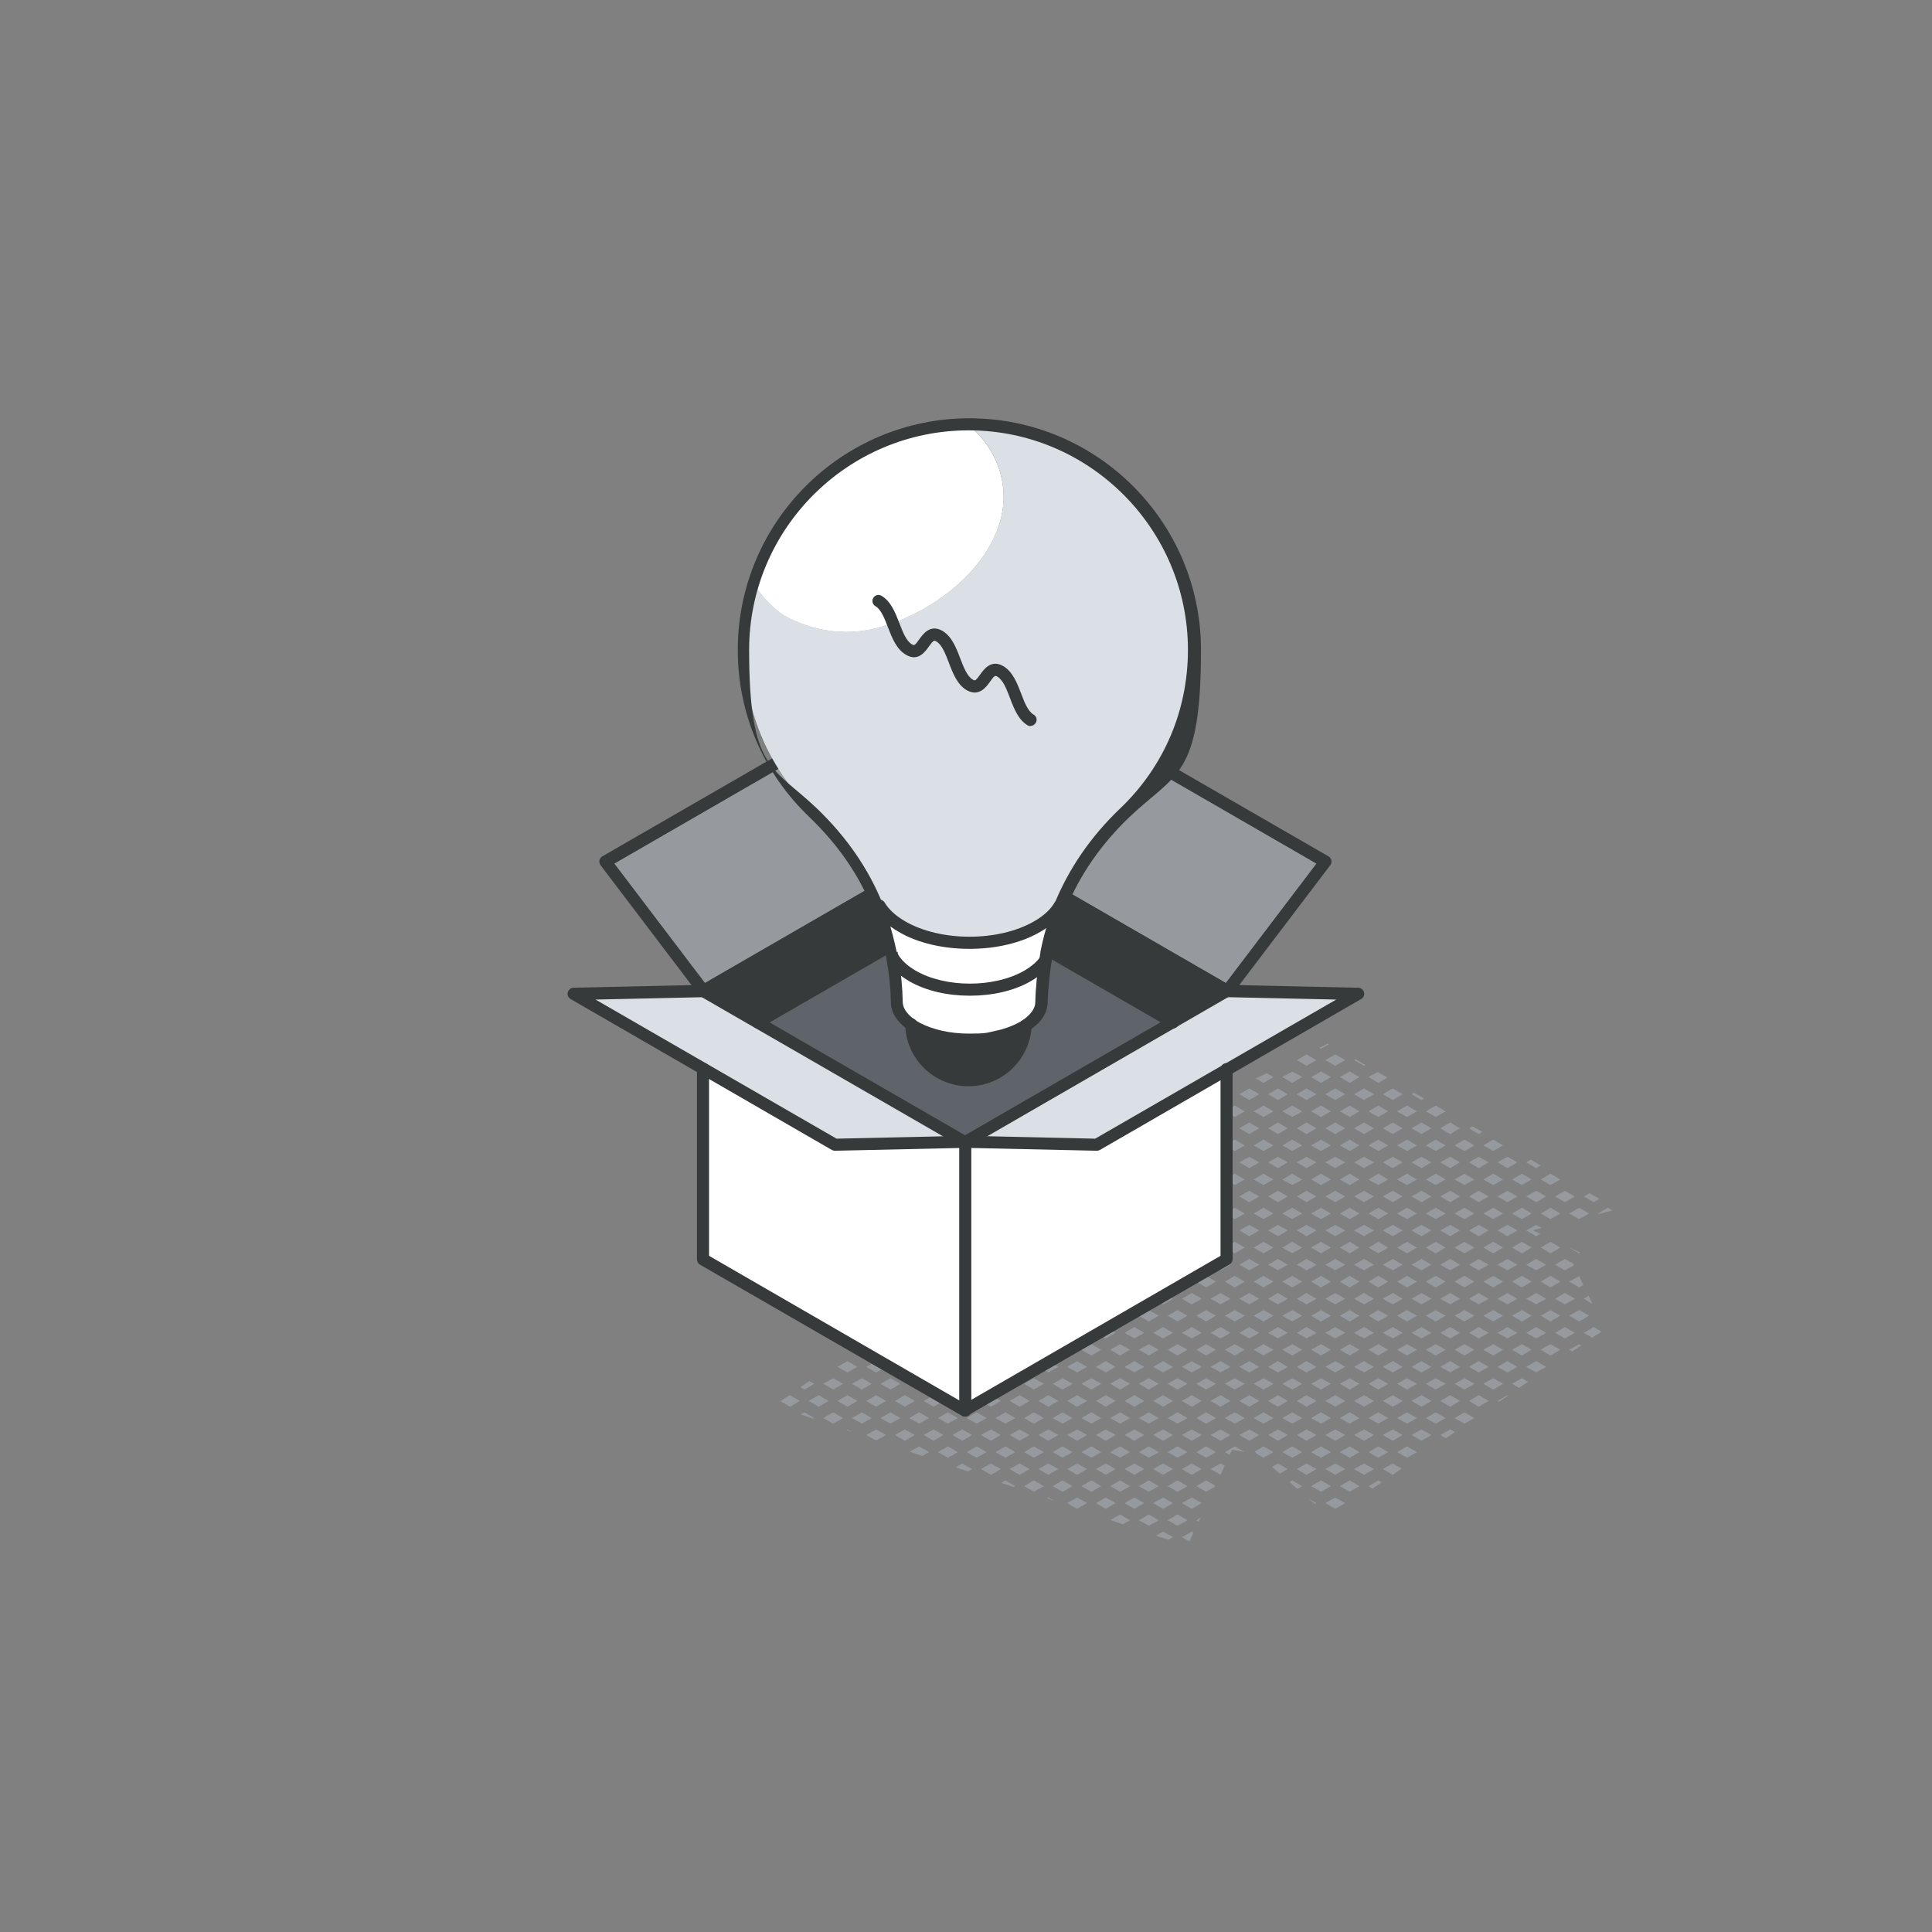 <svg xmlns="http://www.w3.org/2000/svg" id="Ebene_1" viewBox="0 0 800 800"><rect x="0" y="0" width="800" height="800" fill="#808080" stroke="none"/><defs><style> .st0 { fill: #969a9e; } .st1 { fill: #fff; } .st2 { fill: #5f646b; } .st3 { fill: #dae0e5; } .st4 { fill: #373a3a; } </style></defs><polygon class="st0" points="661.7 502.5 662 502.7 667.7 501.2 665.8 500.1 661.7 502.5"></polygon><polygon class="st0" points="661.7 544.8 661.9 544.9 661.8 544.8 661.7 544.8"></polygon><polygon class="st0" points="653.9 500.1 649.8 502.5 653.7 504.7 654.5 504.5 658 502.5 653.9 500.1"></polygon><polygon class="st0" points="662.3 496.4 658.2 494.1 655.8 495.4 659.9 497.8 662.3 496.4"></polygon><polygon class="st0" points="654.4 518.7 649.9 516.6 649.8 516.6 653.9 519 654.4 518.7"></polygon><polygon class="st0" points="655.6 532.1 653.9 528.4 649.8 530.7 653.9 533.1 655.6 532.1"></polygon><polygon class="st0" points="655.8 551.9 659.3 553.9 663.1 551.4 659.9 549.5 655.8 551.9"></polygon><polygon class="st0" points="658 544.8 653.9 542.5 649.8 544.8 653.9 547.2 658 544.8"></polygon><polygon class="st0" points="657.8 536.6 655.8 537.8 659.4 539.9 657.8 536.6"></polygon><polygon class="st0" points="649.8 558.9 651 559.6 654.8 557.1 653.9 556.6 649.8 558.9"></polygon><polygon class="st0" points="646.1 488.4 642 486 638 488.4 642 490.7 646.1 488.4"></polygon><polygon class="st0" points="642 500.1 638 502.5 642 504.8 646.1 502.5 642 500.1"></polygon><polygon class="st0" points="652.1 495.4 648 493.1 643.9 495.4 648 497.8 652.1 495.4"></polygon><polygon class="st0" points="646.1 516.6 642 514.2 638 516.6 642 519 646.1 516.6"></polygon><polygon class="st0" points="646.1 530.7 642 528.3 638 530.7 642 533.1 646.1 530.7"></polygon><polygon class="st0" points="651.7 523.9 651.4 523.2 648 521.3 643.9 523.7 648 526 651.7 523.9"></polygon><polygon class="st0" points="648 549.5 643.9 551.9 648 554.2 652.1 551.9 648 549.5"></polygon><polygon class="st0" points="646.1 544.8 642 542.5 638 544.8 642 547.2 646.1 544.8"></polygon><polygon class="st0" points="652.1 537.8 648 535.4 643.9 537.8 648 540.1 652.1 537.8"></polygon><polygon class="st0" points="638 558.9 642 561.3 646.1 558.9 642 556.6 638 558.9"></polygon><polygon class="st0" points="630.2 486 626.1 488.4 630.2 490.7 634.2 488.4 630.2 486"></polygon><polygon class="st0" points="638 482.6 633.9 480.2 632 481.3 636.1 483.7 638 482.6"></polygon><polygon class="st0" points="634.2 502.5 630.2 500.1 626.1 502.5 630.2 504.8 634.2 502.5"></polygon><polygon class="st0" points="636.1 493.1 632 495.4 636.1 497.8 640.2 495.4 636.1 493.1"></polygon><polygon class="st0" points="634.2 516.6 630.2 514.2 626.1 516.6 630.2 519 634.2 516.6"></polygon><polygon class="st0" points="636.1 507.2 632 509.5 636.1 511.9 637.8 510.9 634.6 509.4 638.4 508.5 636.1 507.2"></polygon><polygon class="st0" points="634.2 530.7 630.2 528.3 626.1 530.7 630.2 533.1 634.2 530.7"></polygon><polygon class="st0" points="640.2 523.7 636.1 521.3 632 523.7 636.1 526 640.2 523.7"></polygon><polygon class="st0" points="634.2 544.8 630.2 542.5 626.1 544.8 630.2 547.2 634.2 544.8"></polygon><polygon class="st0" points="640.2 537.8 636.1 535.4 632 537.8 636.1 540.1 640.2 537.8"></polygon><polygon class="st0" points="634.2 558.9 630.2 556.6 626.1 558.9 630.2 561.3 634.2 558.9"></polygon><polygon class="st0" points="640.2 551.9 636.1 549.5 632 551.9 636.1 554.2 640.2 551.9"></polygon><polygon class="st0" points="626.1 573 629 574.7 632.7 572.2 630.2 570.7 626.1 573"></polygon><polygon class="st0" points="632 566 636.1 568.3 640.2 566 636.1 563.6 632 566"></polygon><polygon class="st0" points="624.2 479 620.1 481.3 624.2 483.7 628.3 481.3 624.2 479"></polygon><polygon class="st0" points="622.4 474.3 618.3 471.9 614.2 474.3 618.3 476.6 622.4 474.3"></polygon><polygon class="st0" points="622.4 488.4 618.3 486 614.2 488.4 618.3 490.7 622.4 488.4"></polygon><polygon class="st0" points="622.4 502.5 618.3 500.1 614.2 502.5 618.3 504.8 622.4 502.5"></polygon><polygon class="st0" points="628.3 495.4 624.2 493.1 620.1 495.4 624.2 497.8 628.3 495.4"></polygon><polygon class="st0" points="622.4 516.6 618.3 514.2 614.2 516.6 618.3 519 622.4 516.6"></polygon><polygon class="st0" points="628.3 509.5 624.2 507.2 620.1 509.5 624.2 511.9 628.3 509.5"></polygon><polygon class="st0" points="624.2 535.4 620.1 537.8 624.2 540.1 628.3 537.8 624.2 535.4"></polygon><polygon class="st0" points="622.4 530.7 618.3 528.3 614.2 530.7 618.3 533.1 622.4 530.7"></polygon><polygon class="st0" points="628.3 523.7 624.2 521.3 620.1 523.7 624.2 526 628.3 523.7"></polygon><polygon class="st0" points="622.4 544.8 618.3 542.5 614.2 544.8 618.3 547.2 622.4 544.8"></polygon><polygon class="st0" points="624.2 563.6 620.1 566 624.2 568.3 628.3 566 624.2 563.6"></polygon><polygon class="st0" points="622.4 558.9 618.3 556.6 614.2 558.9 618.3 561.3 622.4 558.9"></polygon><polygon class="st0" points="628.3 551.9 624.2 549.5 620.1 551.9 624.2 554.2 628.3 551.9"></polygon><polygon class="st0" points="620.1 580.1 620.7 580.4 624.5 577.9 624.2 577.7 620.1 580.1"></polygon><polygon class="st0" points="618.3 570.7 614.2 573 618.3 575.4 622.4 573 618.3 570.7"></polygon><polygon class="st0" points="610.5 474.3 606.4 471.9 602.3 474.3 606.4 476.6 610.5 474.3"></polygon><polygon class="st0" points="613.8 468.7 609.7 466.4 608.3 467.2 612.3 469.6 613.8 468.7"></polygon><polygon class="st0" points="610.5 488.4 606.4 486 602.3 488.4 606.4 490.7 610.5 488.4"></polygon><polygon class="st0" points="616.4 481.3 612.3 479 608.3 481.3 612.3 483.7 616.4 481.3"></polygon><polygon class="st0" points="610.5 502.5 606.4 500.1 602.3 502.5 606.4 504.8 610.5 502.5"></polygon><polygon class="st0" points="616.4 495.4 612.3 493.1 608.3 495.4 612.3 497.8 616.4 495.4"></polygon><polygon class="st0" points="610.5 516.6 606.4 514.2 602.3 516.6 606.4 519 610.5 516.6"></polygon><polygon class="st0" points="616.4 509.5 612.3 507.2 608.3 509.5 612.3 511.9 616.4 509.5"></polygon><polygon class="st0" points="610.5 530.7 606.4 528.3 602.3 530.7 606.4 533.1 610.5 530.7"></polygon><polygon class="st0" points="616.4 523.7 612.3 521.3 608.3 523.7 612.3 526 616.4 523.7"></polygon><polygon class="st0" points="610.5 544.8 606.4 542.5 602.3 544.8 606.4 547.2 610.5 544.8"></polygon><polygon class="st0" points="616.4 537.8 612.3 535.4 608.3 537.8 612.3 540.1 616.4 537.8"></polygon><polygon class="st0" points="610.5 558.9 606.4 556.6 602.3 558.9 606.4 561.3 610.5 558.9"></polygon><polygon class="st0" points="616.4 551.9 612.3 549.5 608.3 551.9 612.3 554.2 616.4 551.9"></polygon><polygon class="st0" points="608.3 580.1 612.3 582.5 616.4 580.1 612.3 577.7 608.3 580.1"></polygon><polygon class="st0" points="610.5 573 606.4 570.7 602.3 573 606.4 575.4 610.5 573"></polygon><polygon class="st0" points="616.4 566 612.3 563.6 608.3 566 612.3 568.3 616.4 566"></polygon><polygon class="st0" points="602.3 587.2 606.4 589.5 610.5 587.2 606.4 584.8 602.3 587.2"></polygon><polygon class="st0" points="598.6 460.2 594.5 457.8 590.4 460.2 594.5 462.5 598.6 460.2"></polygon><polygon class="st0" points="598.6 474.3 594.5 471.9 590.4 474.3 594.5 476.6 598.6 474.3"></polygon><polygon class="st0" points="604.5 467.2 600.5 464.8 596.4 467.2 600.5 469.6 604.5 467.2"></polygon><polygon class="st0" points="598.6 488.4 594.5 486 590.4 488.4 594.5 490.7 598.6 488.4"></polygon><polygon class="st0" points="604.5 481.3 600.5 479 596.4 481.3 600.5 483.7 604.5 481.3"></polygon><polygon class="st0" points="598.6 502.5 594.5 500.1 590.4 502.5 594.5 504.8 598.6 502.5"></polygon><polygon class="st0" points="604.5 495.4 600.5 493.1 596.4 495.4 600.5 497.8 604.5 495.4"></polygon><polygon class="st0" points="598.6 516.6 594.5 514.2 590.4 516.6 594.5 519 598.6 516.6"></polygon><polygon class="st0" points="604.5 509.5 600.5 507.2 596.4 509.5 600.5 511.9 604.5 509.5"></polygon><polygon class="st0" points="598.6 530.7 594.5 528.3 590.4 530.7 594.5 533.1 598.6 530.7"></polygon><polygon class="st0" points="604.5 523.7 600.5 521.3 596.4 523.7 600.5 526 604.5 523.7"></polygon><polygon class="st0" points="598.6 544.8 594.5 542.5 590.4 544.8 594.5 547.2 598.6 544.8"></polygon><polygon class="st0" points="604.5 537.8 600.5 535.4 596.4 537.8 600.5 540.1 604.5 537.8"></polygon><polygon class="st0" points="598.6 558.9 594.5 556.6 590.4 558.9 594.5 561.3 598.6 558.9"></polygon><polygon class="st0" points="604.5 551.9 600.5 549.5 596.4 551.9 600.5 554.2 604.5 551.9"></polygon><polygon class="st0" points="598.6 573 594.5 570.7 590.4 573 594.5 575.4 598.6 573"></polygon><polygon class="st0" points="604.5 566 600.5 563.6 596.4 566 600.5 568.3 604.5 566"></polygon><polygon class="st0" points="594.5 584.8 590.4 587.2 594.5 589.5 598.6 587.2 594.5 584.8"></polygon><polygon class="st0" points="604.5 580.1 600.5 577.7 596.4 580.1 600.5 582.5 604.5 580.1"></polygon><polygon class="st0" points="596.4 594.2 598.7 595.6 602.4 593 600.5 591.9 596.4 594.2"></polygon><polygon class="st0" points="586.7 460.2 582.6 457.8 578.5 460.2 582.6 462.5 586.7 460.2"></polygon><polygon class="st0" points="589.6 454.8 585.5 452.5 584.5 453.1 588.6 455.5 589.6 454.8"></polygon><polygon class="st0" points="586.7 474.3 582.6 471.9 578.5 474.3 582.6 476.6 586.7 474.3"></polygon><polygon class="st0" points="592.7 467.2 588.6 464.8 584.5 467.2 588.6 469.6 592.7 467.2"></polygon><polygon class="st0" points="586.7 488.4 582.6 486 578.5 488.4 582.6 490.7 586.7 488.4"></polygon><polygon class="st0" points="592.7 481.3 588.6 479 584.5 481.3 588.6 483.7 592.7 481.3"></polygon><polygon class="st0" points="586.7 502.5 582.6 500.1 578.5 502.5 582.6 504.8 586.7 502.5"></polygon><polygon class="st0" points="592.7 495.4 588.6 493.1 584.5 495.4 588.6 497.8 592.7 495.4"></polygon><polygon class="st0" points="586.7 516.6 582.6 514.2 578.5 516.6 582.6 519 586.7 516.6"></polygon><polygon class="st0" points="592.7 509.5 588.6 507.2 584.5 509.5 588.6 511.9 592.7 509.5"></polygon><polygon class="st0" points="588.6 535.4 584.5 537.8 588.6 540.1 592.7 537.8 588.6 535.4"></polygon><polygon class="st0" points="586.7 530.7 582.6 528.3 578.5 530.7 582.6 533.1 586.7 530.7"></polygon><polygon class="st0" points="592.7 523.7 588.6 521.3 584.5 523.7 588.6 526 592.7 523.7"></polygon><polygon class="st0" points="586.7 544.8 582.6 542.5 578.5 544.8 582.6 547.2 586.7 544.8"></polygon><polygon class="st0" points="588.6 563.6 584.5 566 588.6 568.3 592.7 566 588.6 563.6"></polygon><polygon class="st0" points="586.7 558.9 582.6 556.6 578.5 558.9 582.6 561.3 586.7 558.9"></polygon><polygon class="st0" points="592.7 551.9 588.6 549.5 584.5 551.9 588.6 554.2 592.7 551.9"></polygon><polygon class="st0" points="586.7 573 582.6 570.7 578.5 573 582.6 575.4 586.7 573"></polygon><polygon class="st0" points="588.6 591.9 584.5 594.2 588.6 596.6 592.7 594.2 588.6 591.9"></polygon><polygon class="st0" points="586.7 587.2 582.6 584.8 578.5 587.2 582.6 589.5 586.7 587.2"></polygon><polygon class="st0" points="592.7 580.1 588.6 577.7 584.5 580.1 588.6 582.5 592.7 580.1"></polygon><polygon class="st0" points="578.5 601.3 582.6 603.6 586.7 601.3 582.6 598.9 578.5 601.3"></polygon><polygon class="st0" points="566.7 446 570.7 448.4 574.5 446.2 570.4 443.9 566.7 446"></polygon><polygon class="st0" points="574.8 460.2 570.7 457.8 566.7 460.2 570.7 462.5 574.8 460.2"></polygon><polygon class="st0" points="580.8 453.1 576.7 450.7 572.6 453.1 576.7 455.5 580.8 453.1"></polygon><polygon class="st0" points="574.8 474.3 570.7 471.9 566.7 474.3 570.7 476.6 574.8 474.3"></polygon><polygon class="st0" points="580.8 467.2 576.7 464.8 572.6 467.2 576.7 469.6 580.8 467.2"></polygon><polygon class="st0" points="574.8 488.4 570.7 486 566.7 488.4 570.7 490.7 574.8 488.4"></polygon><polygon class="st0" points="580.8 481.3 576.7 479 572.6 481.3 576.7 483.7 580.8 481.3"></polygon><polygon class="st0" points="574.8 502.5 570.7 500.1 566.7 502.5 570.7 504.8 574.8 502.5"></polygon><polygon class="st0" points="580.8 495.4 576.7 493.1 572.6 495.4 576.7 497.8 580.8 495.4"></polygon><polygon class="st0" points="574.8 516.6 570.7 514.2 566.7 516.6 570.7 519 574.8 516.6"></polygon><polygon class="st0" points="580.8 509.5 576.7 507.2 572.6 509.5 576.7 511.9 580.8 509.5"></polygon><polygon class="st0" points="574.8 530.7 570.7 528.3 566.7 530.7 570.7 533.1 574.8 530.7"></polygon><polygon class="st0" points="580.8 523.7 576.7 521.3 572.6 523.7 576.7 526 580.8 523.7"></polygon><polygon class="st0" points="574.8 544.8 570.7 542.5 566.7 544.8 570.7 547.2 574.8 544.8"></polygon><polygon class="st0" points="580.8 537.8 576.7 535.4 572.6 537.8 576.7 540.1 580.8 537.8"></polygon><polygon class="st0" points="574.8 558.9 570.7 556.6 566.7 558.9 570.7 561.3 574.8 558.9"></polygon><polygon class="st0" points="580.8 551.9 576.7 549.5 572.6 551.9 576.7 554.2 580.8 551.9"></polygon><polygon class="st0" points="574.8 573 570.7 570.7 566.7 573 570.7 575.4 574.8 573"></polygon><polygon class="st0" points="580.8 566 576.7 563.6 572.6 566 576.7 568.3 580.8 566"></polygon><polygon class="st0" points="574.8 587.2 570.7 584.8 566.7 587.2 570.7 589.5 574.8 587.2"></polygon><polygon class="st0" points="580.8 580.1 576.7 577.7 572.6 580.1 576.7 582.5 580.8 580.1"></polygon><polygon class="st0" points="572.6 608.3 576.7 610.7 580.4 608.1 576.7 606 572.6 608.3"></polygon><polygon class="st0" points="574.8 601.3 570.7 598.9 566.7 601.3 570.7 603.6 574.8 601.3"></polygon><polygon class="st0" points="580.8 594.2 576.7 591.9 572.6 594.2 576.7 596.6 580.8 594.2"></polygon><polygon class="st0" points="566.7 615.4 568.4 616.4 572.1 613.8 570.7 613 566.7 615.4"></polygon><polygon class="st0" points="562.9 446 558.9 443.7 554.8 446 558.9 448.4 562.9 446"></polygon><polygon class="st0" points="565.4 441 561.3 438.6 560.7 439 564.8 441.3 565.4 441"></polygon><polygon class="st0" points="562.9 460.2 558.9 457.8 554.8 460.2 558.9 462.5 562.9 460.2"></polygon><polygon class="st0" points="568.9 453.1 564.8 450.7 560.7 453.1 564.8 455.5 568.9 453.1"></polygon><polygon class="st0" points="562.9 474.3 558.9 471.9 554.8 474.3 558.9 476.6 562.9 474.3"></polygon><polygon class="st0" points="568.9 467.2 564.8 464.8 560.7 467.2 564.8 469.6 568.9 467.2"></polygon><polygon class="st0" points="562.9 488.4 558.9 486 554.8 488.4 558.9 490.7 562.9 488.4"></polygon><polygon class="st0" points="568.9 481.3 564.8 479 560.7 481.3 564.8 483.7 568.9 481.3"></polygon><polygon class="st0" points="562.9 502.5 558.9 500.1 554.8 502.5 558.9 504.8 562.9 502.5"></polygon><polygon class="st0" points="568.9 495.4 564.8 493.1 560.7 495.4 564.8 497.8 568.9 495.4"></polygon><polygon class="st0" points="562.9 516.6 558.9 514.2 554.8 516.6 558.9 519 562.9 516.6"></polygon><polygon class="st0" points="568.9 509.5 564.8 507.2 560.7 509.5 564.8 511.9 568.9 509.5"></polygon><polygon class="st0" points="562.9 530.7 558.9 528.3 554.8 530.7 558.9 533.1 562.9 530.7"></polygon><polygon class="st0" points="568.9 523.7 564.8 521.3 560.7 523.7 564.8 526 568.9 523.7"></polygon><polygon class="st0" points="562.9 544.8 558.9 542.5 554.8 544.8 558.9 547.2 562.9 544.8"></polygon><polygon class="st0" points="568.9 537.8 564.8 535.4 560.7 537.8 564.8 540.1 568.9 537.8"></polygon><polygon class="st0" points="562.9 558.9 558.9 556.6 554.8 558.9 558.9 561.3 562.9 558.9"></polygon><polygon class="st0" points="568.9 551.9 564.8 549.5 560.7 551.9 564.8 554.2 568.9 551.9"></polygon><polygon class="st0" points="562.9 573 558.9 570.7 554.8 573 558.9 575.4 562.9 573"></polygon><polygon class="st0" points="568.9 566 564.8 563.6 560.7 566 564.8 568.3 568.9 566"></polygon><polygon class="st0" points="562.9 587.2 558.9 584.8 554.8 587.2 558.9 589.5 562.9 587.2"></polygon><polygon class="st0" points="568.9 580.1 564.8 577.7 560.7 580.1 564.8 582.5 568.9 580.1"></polygon><polygon class="st0" points="564.8 606 560.7 608.3 564.8 610.7 568.9 608.3 564.8 606"></polygon><polygon class="st0" points="562.9 601.3 558.9 598.9 554.8 601.3 558.9 603.6 562.9 601.3"></polygon><polygon class="st0" points="568.9 594.2 564.8 591.9 560.7 594.2 564.8 596.6 568.9 594.2"></polygon><polygon class="st0" points="554.8 615.4 558.9 617.7 562.9 615.4 558.9 613 554.8 615.4"></polygon><polygon class="st0" points="550.3 432.4 549.9 432.1 546.3 433.9 547 434.3 550.3 432.4"></polygon><polygon class="st0" points="551.1 446 547 443.7 542.9 446 547 448.4 551.1 446"></polygon><polygon class="st0" points="557 439 552.9 436.6 548.8 439 552.9 441.3 557 439"></polygon><polygon class="st0" points="551.1 460.2 547 457.8 542.9 460.2 547 462.5 551.1 460.2"></polygon><polygon class="st0" points="557 453.1 552.9 450.7 548.8 453.1 552.9 455.5 557 453.1"></polygon><polygon class="st0" points="551.1 474.3 547 471.9 542.9 474.3 547 476.6 551.1 474.3"></polygon><polygon class="st0" points="557 467.2 552.9 464.8 548.8 467.2 552.9 469.6 557 467.2"></polygon><polygon class="st0" points="551.1 488.4 547 486 542.9 488.4 547 490.7 551.1 488.4"></polygon><polygon class="st0" points="557 481.3 552.9 479 548.8 481.3 552.9 483.7 557 481.3"></polygon><polygon class="st0" points="551.1 502.5 547 500.1 542.9 502.5 547 504.8 551.1 502.5"></polygon><polygon class="st0" points="557 495.4 552.9 493.1 548.8 495.4 552.9 497.8 557 495.4"></polygon><polygon class="st0" points="551.1 516.6 547 514.2 542.9 516.6 547 519 551.1 516.6"></polygon><polygon class="st0" points="557 509.5 552.9 507.2 548.8 509.5 552.9 511.9 557 509.5"></polygon><polygon class="st0" points="551.1 530.7 547 528.3 542.9 530.7 547 533.1 551.1 530.7"></polygon><polygon class="st0" points="557 523.7 552.9 521.3 548.8 523.7 552.9 526 557 523.7"></polygon><polygon class="st0" points="551.1 544.8 547 542.5 542.9 544.8 547 547.2 551.1 544.8"></polygon><polygon class="st0" points="557 537.8 552.9 535.4 548.8 537.8 552.9 540.1 557 537.8"></polygon><polygon class="st0" points="551.1 558.9 547 556.6 542.9 558.9 547 561.3 551.1 558.9"></polygon><polygon class="st0" points="557 551.9 552.9 549.5 548.8 551.9 552.9 554.2 557 551.9"></polygon><polygon class="st0" points="551.1 573 547 570.7 542.9 573 547 575.4 551.1 573"></polygon><polygon class="st0" points="557 566 552.9 563.6 548.8 566 552.9 568.3 557 566"></polygon><polygon class="st0" points="551.1 587.2 547 584.8 542.9 587.2 547 589.5 551.1 587.2"></polygon><polygon class="st0" points="557 580.1 552.9 577.7 548.8 580.1 552.9 582.5 557 580.1"></polygon><polygon class="st0" points="551.1 601.3 547 598.9 542.9 601.3 547 603.6 551.1 601.3"></polygon><polygon class="st0" points="557 594.2 552.9 591.9 548.8 594.2 552.9 596.6 557 594.2"></polygon><polygon class="st0" points="547 613 542.9 615.4 547 617.7 551.1 615.4 547 613"></polygon><polygon class="st0" points="557 608.3 552.9 606 548.8 608.3 552.9 610.7 557 608.3"></polygon><polygon class="st0" points="548.8 622.4 552.9 624.8 557 622.4 552.9 620.1 548.8 622.4"></polygon><polygon class="st0" points="539.2 446 535.1 443.7 531 446 535.1 448.4 539.2 446"></polygon><polygon class="st0" points="545.1 439 541 436.6 537 439 541 441.3 545.1 439"></polygon><polygon class="st0" points="539.2 460.2 535.1 457.8 531 460.2 535.1 462.5 539.2 460.2"></polygon><polygon class="st0" points="545.1 453.1 541 450.7 537 453.1 541 455.5 545.1 453.1"></polygon><polygon class="st0" points="539.2 474.3 535.1 471.9 531 474.3 535.1 476.6 539.2 474.3"></polygon><polygon class="st0" points="545.1 467.2 541 464.8 537 467.2 541 469.6 545.1 467.2"></polygon><polygon class="st0" points="539.2 488.4 535.1 486 531 488.4 535.1 490.7 539.2 488.4"></polygon><polygon class="st0" points="545.1 481.3 541 479 537 481.3 541 483.7 545.1 481.3"></polygon><polygon class="st0" points="539.2 502.5 535.1 500.1 531 502.5 535.1 504.8 539.2 502.5"></polygon><polygon class="st0" points="545.1 495.4 541 493.1 537 495.4 541 497.8 545.1 495.4"></polygon><polygon class="st0" points="539.2 516.6 535.1 514.2 531 516.6 535.1 519 539.2 516.6"></polygon><polygon class="st0" points="545.1 509.5 541 507.2 537 509.5 541 511.9 545.1 509.5"></polygon><polygon class="st0" points="539.2 530.7 535.1 528.3 531 530.7 535.1 533.1 539.2 530.7"></polygon><polygon class="st0" points="545.1 523.7 541 521.3 537 523.7 541 526 545.1 523.7"></polygon><polygon class="st0" points="539.2 544.8 535.1 542.5 531 544.8 535.1 547.2 539.2 544.8"></polygon><polygon class="st0" points="545.1 537.8 541 535.4 537 537.8 541 540.1 545.1 537.8"></polygon><polygon class="st0" points="539.2 558.9 535.1 556.6 531 558.9 535.1 561.3 539.2 558.9"></polygon><polygon class="st0" points="545.1 551.9 541 549.5 537 551.9 541 554.2 545.1 551.9"></polygon><polygon class="st0" points="539.2 573 535.1 570.7 531 573 535.1 575.4 539.2 573"></polygon><polygon class="st0" points="545.1 566 541 563.6 537 566 541 568.3 545.1 566"></polygon><polygon class="st0" points="539.2 587.2 535.1 584.8 531 587.2 535.1 589.5 539.2 587.2"></polygon><polygon class="st0" points="545.1 580.1 541 577.7 537 580.1 541 582.5 545.1 580.1"></polygon><polygon class="st0" points="541 606 537 608.3 541 610.7 545.1 608.3 541 606"></polygon><polygon class="st0" points="539.2 601.3 535.1 598.9 531 601.3 535.1 603.6 539.2 601.3"></polygon><polygon class="st0" points="545.1 594.2 541 591.9 537 594.2 541 596.6 545.1 594.2"></polygon><polygon class="st0" points="533.9 613.7 537.2 616.5 539.2 615.4 535.1 613 533.9 613.7"></polygon><polygon class="st0" points="544.5 622.8 545.1 622.4 541.8 620.5 544.5 622.8"></polygon><polygon class="st0" points="527.3 446 524.5 444.4 520 446.6 523.2 448.4 527.3 446"></polygon><polygon class="st0" points="527.3 460.2 523.2 457.8 519.1 460.2 523.2 462.5 527.3 460.2"></polygon><polygon class="st0" points="533.2 453.1 529.2 450.7 525.1 453.1 529.2 455.5 533.2 453.1"></polygon><polygon class="st0" points="527.3 474.3 523.2 471.9 519.1 474.3 523.2 476.6 527.3 474.3"></polygon><polygon class="st0" points="533.2 467.2 529.2 464.8 525.1 467.2 529.2 469.6 533.2 467.2"></polygon><polygon class="st0" points="527.3 488.4 523.2 486 519.1 488.4 523.2 490.7 527.3 488.4"></polygon><polygon class="st0" points="529.2 483.7 533.2 481.3 529.2 479 525.1 481.3 529.2 483.7"></polygon><polygon class="st0" points="527.3 502.5 523.2 500.1 519.1 502.5 523.2 504.8 527.3 502.5"></polygon><polygon class="st0" points="533.2 495.4 529.2 493.1 525.1 495.4 529.2 497.8 533.2 495.4"></polygon><polygon class="st0" points="527.3 516.6 523.2 514.2 519.1 516.6 523.2 519 527.3 516.6"></polygon><polygon class="st0" points="529.2 511.9 533.2 509.5 529.2 507.2 525.1 509.5 529.2 511.9"></polygon><polygon class="st0" points="527.3 530.7 523.2 528.3 519.1 530.7 523.2 533.1 527.3 530.7"></polygon><polygon class="st0" points="533.2 523.7 529.2 521.3 525.1 523.7 529.2 526 533.2 523.7"></polygon><polygon class="st0" points="527.3 544.8 523.2 542.5 519.1 544.8 523.2 547.2 527.3 544.8"></polygon><polygon class="st0" points="529.2 540.1 533.2 537.8 529.2 535.4 525.1 537.8 529.2 540.1"></polygon><polygon class="st0" points="527.3 558.9 523.2 556.6 519.1 558.9 523.2 561.3 527.3 558.9"></polygon><polygon class="st0" points="533.2 551.9 529.2 549.5 525.1 551.9 529.2 554.2 533.2 551.9"></polygon><polygon class="st0" points="527.3 573 523.2 570.7 519.1 573 523.2 575.4 527.3 573"></polygon><polygon class="st0" points="529.2 568.3 533.2 566 529.2 563.6 525.1 566 529.2 568.3"></polygon><polygon class="st0" points="527.3 587.2 523.2 584.8 519.1 587.2 523.2 589.5 527.3 587.2"></polygon><polygon class="st0" points="533.2 580.1 529.2 577.7 525.1 580.1 529.2 582.5 533.2 580.1"></polygon><polygon class="st0" points="526.7 607.4 530 610.2 533.2 608.3 529.2 606 526.7 607.4"></polygon><polygon class="st0" points="523.2 598.9 519.5 601.1 520.7 602.2 523.2 603.6 527.3 601.3 523.2 598.9"></polygon><polygon class="st0" points="529.2 596.6 533.2 594.2 529.2 591.9 525.1 594.2 529.2 596.6"></polygon><polygon class="st0" points="515.4 460.2 511.3 457.8 507.2 460.2 511.3 462.5 515.4 460.2"></polygon><polygon class="st0" points="521.4 453.1 517.3 450.7 513.2 453.1 517.3 455.5 521.4 453.1"></polygon><polygon class="st0" points="515.4 474.3 511.3 471.9 507.2 474.3 511.3 476.6 515.4 474.3"></polygon><polygon class="st0" points="521.4 467.2 517.3 464.8 513.2 467.2 517.3 469.6 521.4 467.2"></polygon><polygon class="st0" points="515.4 488.4 511.3 486 507.2 488.4 511.3 490.7 515.4 488.4"></polygon><polygon class="st0" points="521.4 481.3 517.3 479 513.2 481.3 517.3 483.7 521.4 481.3"></polygon><polygon class="st0" points="515.4 502.5 511.3 500.1 507.2 502.5 511.3 504.8 515.4 502.5"></polygon><polygon class="st0" points="521.4 495.4 517.3 493.1 513.2 495.4 517.3 497.8 521.4 495.4"></polygon><polygon class="st0" points="515.4 516.6 511.3 514.2 507.2 516.6 511.3 519 515.4 516.6"></polygon><polygon class="st0" points="521.4 509.5 517.3 507.2 513.2 509.5 517.3 511.9 521.4 509.5"></polygon><polygon class="st0" points="515.4 530.7 511.3 528.3 507.2 530.7 511.3 533.1 515.4 530.7"></polygon><polygon class="st0" points="521.4 523.7 517.3 521.3 513.2 523.7 517.3 526 521.4 523.7"></polygon><polygon class="st0" points="515.4 544.8 511.3 542.5 507.2 544.8 511.3 547.2 515.4 544.8"></polygon><polygon class="st0" points="521.4 537.8 517.3 535.4 513.2 537.8 517.3 540.1 521.4 537.8"></polygon><polygon class="st0" points="515.4 558.9 511.3 556.6 507.2 558.9 511.3 561.3 515.4 558.9"></polygon><polygon class="st0" points="521.4 551.9 517.3 549.5 513.2 551.9 517.3 554.2 521.4 551.9"></polygon><polygon class="st0" points="515.4 573 511.3 570.7 507.2 573 511.3 575.4 515.4 573"></polygon><polygon class="st0" points="521.4 566 517.3 563.6 513.2 566 517.3 568.3 521.4 566"></polygon><polygon class="st0" points="515.4 587.2 511.3 584.8 507.2 587.2 511.3 589.5 515.4 587.2"></polygon><polygon class="st0" points="521.4 580.1 517.3 577.7 513.2 580.1 517.3 582.5 521.4 580.1"></polygon><polygon class="st0" points="507.2 601.3 509.2 602.4 510.2 600.3 515.3 601.2 511.3 598.9 507.2 601.3"></polygon><polygon class="st0" points="521.4 594.2 517.3 591.9 513.2 594.2 517.3 596.6 521.4 594.2"></polygon><polygon class="st0" points="503.5 460.2 499.4 457.8 495.4 460.2 499.4 462.5 503.5 460.2"></polygon><polygon class="st0" points="509.5 453.1 505.4 450.7 501.3 453.1 505.4 455.5 509.5 453.1"></polygon><polygon class="st0" points="503.5 474.3 499.4 471.9 495.4 474.3 499.4 476.6 503.5 474.3"></polygon><polygon class="st0" points="509.5 467.2 505.4 464.8 501.3 467.2 505.4 469.6 509.5 467.2"></polygon><polygon class="st0" points="503.5 488.4 499.4 486 495.4 488.4 499.4 490.7 503.5 488.4"></polygon><polygon class="st0" points="509.5 481.3 505.4 479 501.3 481.3 505.4 483.7 509.5 481.3"></polygon><polygon class="st0" points="503.5 502.5 499.4 500.1 495.4 502.5 499.4 504.8 503.5 502.5"></polygon><polygon class="st0" points="509.5 495.4 505.4 493.1 501.3 495.4 505.4 497.8 509.5 495.4"></polygon><polygon class="st0" points="503.5 516.6 499.4 514.2 495.4 516.6 499.4 519 503.5 516.6"></polygon><polygon class="st0" points="509.5 509.5 505.4 507.2 501.3 509.5 505.4 511.9 509.5 509.5"></polygon><polygon class="st0" points="505.4 535.4 501.3 537.8 505.4 540.1 509.5 537.8 505.4 535.4"></polygon><polygon class="st0" points="503.5 530.7 499.4 528.3 495.4 530.7 499.4 533.1 503.5 530.7"></polygon><polygon class="st0" points="509.5 523.7 505.4 521.3 501.3 523.7 505.4 526 509.5 523.7"></polygon><polygon class="st0" points="503.5 544.8 499.4 542.5 495.4 544.8 499.4 547.2 503.5 544.8"></polygon><polygon class="st0" points="505.4 563.6 501.3 566 505.4 568.3 509.5 566 505.4 563.6"></polygon><polygon class="st0" points="503.5 558.9 499.4 556.6 495.4 558.9 499.4 561.3 503.5 558.9"></polygon><polygon class="st0" points="509.5 551.9 505.4 549.5 501.3 551.9 505.4 554.2 509.5 551.9"></polygon><polygon class="st0" points="503.5 573 499.4 570.7 495.4 573 499.4 575.4 503.5 573"></polygon><polygon class="st0" points="505.4 591.9 501.3 594.2 505.4 596.6 509.5 594.2 505.4 591.9"></polygon><polygon class="st0" points="503.5 587.2 499.4 584.8 495.4 587.2 499.4 589.5 503.5 587.2"></polygon><polygon class="st0" points="509.5 580.1 505.4 577.7 501.3 580.1 505.4 582.5 509.5 580.1"></polygon><polygon class="st0" points="501.3 608.3 505.4 610.7 507.1 606.9 505.4 606 501.3 608.3"></polygon><polygon class="st0" points="503.5 601.3 499.4 598.9 495.4 601.3 499.4 603.6 503.5 601.3"></polygon><polygon class="st0" points="495.4 615.4 499.4 617.7 503 615.7 503.2 615.2 499.4 613 495.4 615.4"></polygon><polygon class="st0" points="496.3 630.1 497.1 628.5 495.4 629.5 496.3 630.1"></polygon><polygon class="st0" points="489.7 461.3 487.4 462.4 487.6 462.5 489.7 461.3"></polygon><polygon class="st0" points="497.6 453.1 497.4 453 497.1 453.4 497.6 453.1"></polygon><polygon class="st0" points="491.7 474.3 487.6 471.9 483.5 474.3 487.6 476.6 491.7 474.3"></polygon><polygon class="st0" points="497.6 467.2 493.5 464.8 489.4 467.2 493.5 469.6 497.6 467.2"></polygon><polygon class="st0" points="491.7 488.4 487.6 486 483.5 488.4 487.6 490.7 491.7 488.4"></polygon><polygon class="st0" points="497.6 481.3 493.5 479 489.4 481.3 493.5 483.7 497.6 481.3"></polygon><polygon class="st0" points="491.7 502.5 487.6 500.1 483.5 502.5 487.6 504.8 491.7 502.5"></polygon><polygon class="st0" points="497.6 495.4 493.5 493.1 489.4 495.4 493.5 497.8 497.6 495.4"></polygon><polygon class="st0" points="491.7 516.6 487.6 514.2 483.5 516.6 487.6 519 491.7 516.6"></polygon><polygon class="st0" points="497.6 509.5 493.5 507.2 489.4 509.5 493.5 511.9 497.6 509.5"></polygon><polygon class="st0" points="491.7 530.7 487.6 528.3 483.5 530.7 487.6 533.1 491.7 530.7"></polygon><polygon class="st0" points="497.6 523.7 493.5 521.3 489.4 523.7 493.5 526 497.6 523.7"></polygon><polygon class="st0" points="491.7 544.8 487.6 542.5 483.5 544.8 487.6 547.2 491.7 544.8"></polygon><polygon class="st0" points="497.6 537.8 493.5 535.4 489.4 537.8 493.5 540.1 497.6 537.8"></polygon><polygon class="st0" points="491.7 558.9 487.6 556.6 483.5 558.9 487.6 561.3 491.7 558.9"></polygon><polygon class="st0" points="497.6 551.9 493.5 549.5 489.4 551.9 493.5 554.2 497.6 551.9"></polygon><polygon class="st0" points="491.7 573 487.6 570.7 483.5 573 487.6 575.4 491.7 573"></polygon><polygon class="st0" points="497.6 566 493.5 563.6 489.4 566 493.5 568.3 497.6 566"></polygon><polygon class="st0" points="491.7 587.2 487.6 584.8 483.5 587.2 487.6 589.5 491.7 587.2"></polygon><polygon class="st0" points="497.6 580.1 493.5 577.7 489.4 580.1 493.5 582.5 497.6 580.1"></polygon><polygon class="st0" points="491.7 601.3 487.6 598.9 483.5 601.3 487.6 603.6 491.7 601.3"></polygon><polygon class="st0" points="497.6 594.2 493.5 591.9 489.4 594.2 493.5 596.6 497.6 594.2"></polygon><polygon class="st0" points="491.7 615.4 487.6 613 483.5 615.4 487.6 617.7 491.7 615.4"></polygon><polygon class="st0" points="497.6 608.3 493.5 606 489.4 608.3 493.5 610.7 497.6 608.3"></polygon><polygon class="st0" points="489.4 636.5 492.5 638.3 494.2 634.6 493.5 634.2 489.4 636.5"></polygon><polygon class="st0" points="487.6 627.1 483.5 629.5 487.6 631.8 491.7 629.5 487.6 627.1"></polygon><polygon class="st0" points="489.4 622.4 493.5 624.8 497.6 622.4 493.5 620.1 489.4 622.4"></polygon><polygon class="st0" points="481.6 469.6 485.7 467.2 481.9 465 478 467 477.5 467.2 481.6 469.6"></polygon><polygon class="st0" points="479.8 488.4 475.7 486 471.6 488.4 475.7 490.7 479.8 488.4"></polygon><polygon class="st0" points="485.7 481.3 481.6 479 477.5 481.3 481.6 483.7 485.7 481.3"></polygon><polygon class="st0" points="479.8 502.5 475.7 500.1 471.6 502.5 475.7 504.8 479.8 502.5"></polygon><polygon class="st0" points="485.7 495.4 481.6 493.1 477.5 495.4 481.6 497.8 485.7 495.4"></polygon><polygon class="st0" points="479.8 516.6 475.7 514.2 471.6 516.6 475.7 519 479.8 516.6"></polygon><polygon class="st0" points="485.7 509.5 481.6 507.2 477.5 509.5 481.6 511.9 485.7 509.5"></polygon><polygon class="st0" points="479.8 530.7 475.7 528.3 471.6 530.7 475.7 533.1 479.8 530.7"></polygon><polygon class="st0" points="485.7 523.7 481.6 521.3 477.5 523.7 481.6 526 485.7 523.7"></polygon><polygon class="st0" points="479.8 544.8 475.7 542.5 471.6 544.8 475.7 547.2 479.8 544.8"></polygon><polygon class="st0" points="485.7 537.8 481.6 535.4 477.5 537.8 481.6 540.1 485.7 537.8"></polygon><polygon class="st0" points="479.8 558.9 475.7 556.6 471.6 558.9 475.7 561.3 479.8 558.9"></polygon><polygon class="st0" points="485.7 551.9 481.6 549.5 477.5 551.9 481.6 554.2 485.7 551.9"></polygon><polygon class="st0" points="479.8 573 475.7 570.7 471.6 573 475.7 575.4 479.8 573"></polygon><polygon class="st0" points="485.7 566 481.6 563.6 477.5 566 481.6 568.3 485.7 566"></polygon><polygon class="st0" points="479.8 587.2 475.7 584.8 471.6 587.2 475.7 589.5 479.8 587.2"></polygon><polygon class="st0" points="485.7 580.1 481.6 577.7 477.5 580.1 481.6 582.5 485.7 580.1"></polygon><polygon class="st0" points="479.8 601.3 475.7 598.9 471.6 601.3 475.7 603.6 479.8 601.3"></polygon><polygon class="st0" points="485.7 594.2 481.6 591.9 477.5 594.2 481.6 596.6 485.7 594.2"></polygon><polygon class="st0" points="479.8 615.4 475.7 613 471.6 615.4 475.7 617.7 479.8 615.4"></polygon><polygon class="st0" points="485.7 608.3 481.6 606 477.5 608.3 481.6 610.7 485.7 608.3"></polygon><polygon class="st0" points="478.7 635.9 483.8 637.6 485.7 636.5 481.6 634.2 478.7 635.9"></polygon><polygon class="st0" points="475.7 627.1 471.6 629.5 475.7 631.8 479.8 629.5 475.7 627.1"></polygon><polygon class="st0" points="485.7 622.4 481.6 620.1 477.5 622.4 481.6 624.8 485.7 622.4"></polygon><polygon class="st0" points="463.8 504.8 467.9 502.5 463.8 500.1 462.1 501.1 460.7 503 463.8 504.8"></polygon><polygon class="st0" points="473.8 495.4 469.7 493.1 466.7 494.8 466.1 495.7 469.7 497.8 473.8 495.4"></polygon><polygon class="st0" points="467.9 516.6 463.8 514.2 459.7 516.6 463.8 519 467.9 516.6"></polygon><polygon class="st0" points="473.8 509.5 469.7 507.2 465.7 509.5 469.7 511.9 473.8 509.5"></polygon><polygon class="st0" points="467.9 530.7 463.8 528.3 459.7 530.7 463.8 533.1 467.9 530.7"></polygon><polygon class="st0" points="473.8 523.7 469.7 521.3 465.7 523.7 469.7 526 473.8 523.7"></polygon><polygon class="st0" points="467.9 544.8 463.8 542.5 459.7 544.8 463.8 547.2 467.9 544.8"></polygon><polygon class="st0" points="473.8 537.8 469.7 535.4 465.7 537.8 469.7 540.1 473.8 537.8"></polygon><polygon class="st0" points="467.9 558.9 463.8 556.6 459.7 558.9 463.8 561.3 467.9 558.9"></polygon><polygon class="st0" points="473.8 551.9 469.7 549.5 465.7 551.9 469.7 554.2 473.8 551.9"></polygon><polygon class="st0" points="467.9 573 463.8 570.7 459.7 573 463.8 575.4 467.9 573"></polygon><polygon class="st0" points="473.8 566 469.7 563.6 465.7 566 469.7 568.3 473.8 566"></polygon><polygon class="st0" points="467.9 587.2 463.8 584.8 459.7 587.2 463.8 589.5 467.9 587.2"></polygon><polygon class="st0" points="473.8 580.1 469.7 577.7 465.7 580.1 469.7 582.5 473.8 580.1"></polygon><polygon class="st0" points="467.9 601.3 463.8 598.9 459.7 601.3 463.8 603.6 467.9 601.3"></polygon><polygon class="st0" points="473.8 594.2 469.7 591.9 465.7 594.2 469.7 596.6 473.8 594.2"></polygon><polygon class="st0" points="467.9 615.4 463.8 613 459.7 615.4 463.8 617.7 467.9 615.4"></polygon><polygon class="st0" points="473.8 608.3 469.7 606 465.7 608.3 469.7 610.7 473.8 608.3"></polygon><polygon class="st0" points="459.8 629.4 464.9 631.2 467.9 629.5 463.8 627.1 459.8 629.4"></polygon><polygon class="st0" points="469.7 620.1 465.7 622.4 469.7 624.8 473.8 622.4 469.7 620.1"></polygon><polygon class="st0" points="456 516.6 452.3 514.4 449.9 517.8 451.9 519 456 516.6"></polygon><polygon class="st0" points="461.9 509.5 457.9 507.2 457.4 507.4 455.3 510.4 457.9 511.9 461.9 509.5"></polygon><polygon class="st0" points="456 530.7 451.9 528.3 447.8 530.7 451.9 533.1 456 530.7"></polygon><polygon class="st0" points="461.9 523.7 457.9 521.3 453.8 523.7 457.9 526 461.9 523.7"></polygon><polygon class="st0" points="456 544.8 451.9 542.5 447.8 544.8 451.9 547.2 456 544.8"></polygon><polygon class="st0" points="461.9 537.8 457.9 535.4 453.8 537.8 457.9 540.1 461.9 537.8"></polygon><polygon class="st0" points="456 558.9 451.9 556.6 447.8 558.9 451.9 561.3 456 558.9"></polygon><polygon class="st0" points="461.9 551.9 457.9 549.5 453.8 551.9 457.9 554.2 461.9 551.9"></polygon><polygon class="st0" points="456 573 451.9 570.7 447.8 573 451.9 575.4 456 573"></polygon><polygon class="st0" points="461.9 566 457.9 563.6 453.8 566 457.9 568.3 461.9 566"></polygon><polygon class="st0" points="456 587.2 451.9 584.8 447.8 587.2 451.9 589.5 456 587.2"></polygon><polygon class="st0" points="461.9 580.1 457.9 577.7 453.8 580.1 457.9 582.5 461.9 580.1"></polygon><polygon class="st0" points="456 601.3 451.9 598.9 447.8 601.3 451.9 603.6 456 601.3"></polygon><polygon class="st0" points="461.9 594.2 457.9 591.9 453.8 594.2 457.9 596.6 461.9 594.2"></polygon><polygon class="st0" points="451.9 613 447.8 615.4 451.9 617.7 456 615.4 451.9 613"></polygon><polygon class="st0" points="461.9 608.3 457.9 606 453.8 608.3 457.9 610.7 461.9 608.3"></polygon><polygon class="st0" points="457.9 620.1 453.8 622.4 457.9 624.8 461.9 622.4 457.9 620.1"></polygon><polygon class="st0" points="444.1 530.7 441.5 529.2 439 532.5 440 533.1 444.1 530.7"></polygon><polygon class="st0" points="450.1 523.7 446.9 521.8 444.4 525.1 446 526 450.1 523.7"></polygon><polygon class="st0" points="444.1 544.8 440 542.5 435.9 544.8 440 547.2 444.1 544.8"></polygon><polygon class="st0" points="446 540.1 450.1 537.8 446 535.4 441.9 537.8 446 540.1"></polygon><polygon class="st0" points="444.1 558.9 440 556.6 435.9 558.9 440 561.3 444.1 558.9"></polygon><polygon class="st0" points="450.1 551.9 446 549.5 441.9 551.9 446 554.2 450.1 551.9"></polygon><polygon class="st0" points="444.1 573 440 570.7 435.9 573 440 575.4 444.1 573"></polygon><polygon class="st0" points="446 568.3 450.1 566 446 563.6 441.9 566 446 568.3"></polygon><polygon class="st0" points="444.1 587.2 440 584.8 435.9 587.2 440 589.5 444.1 587.2"></polygon><polygon class="st0" points="450.1 580.1 446 577.7 441.9 580.1 446 582.5 450.1 580.1"></polygon><polygon class="st0" points="444.1 601.3 440 598.9 435.9 601.3 440 603.6 444.1 601.3"></polygon><polygon class="st0" points="446 596.6 450.1 594.2 446 591.9 441.9 594.2 446 596.6"></polygon><polygon class="st0" points="440 613 435.9 615.4 440 617.7 444.1 615.4 440 613"></polygon><polygon class="st0" points="450.1 608.3 446 606 441.9 608.3 446 610.7 450.1 608.3"></polygon><polygon class="st0" points="441.9 622.4 445.6 624.6 446.1 624.7 450.1 622.4 446 620.1 441.9 622.4"></polygon><polygon class="st0" points="430.7 543.9 428.4 547.1 432.2 544.8 430.7 543.9"></polygon><polygon class="st0" points="438.2 537.8 436.1 536.5 433.6 539.9 434.1 540.1 438.2 537.8"></polygon><polygon class="st0" points="432.2 558.9 428.1 556.6 424.1 558.9 428.1 561.3 432.2 558.9"></polygon><polygon class="st0" points="438.2 551.9 434.1 549.5 430 551.9 434.1 554.2 438.2 551.9"></polygon><polygon class="st0" points="432.2 573 428.1 570.7 424.1 573 428.1 575.4 432.2 573"></polygon><polygon class="st0" points="438.2 566 434.1 563.6 430 566 434.1 568.3 438.2 566"></polygon><polygon class="st0" points="432.2 587.2 428.1 584.8 424.1 587.2 428.1 589.5 432.2 587.2"></polygon><polygon class="st0" points="438.2 580.1 434.1 577.7 430 580.1 434.1 582.5 438.2 580.1"></polygon><polygon class="st0" points="432.2 601.3 428.1 598.9 424.1 601.3 428.1 603.6 432.2 601.3"></polygon><polygon class="st0" points="438.2 594.2 434.1 591.9 430 594.2 434.1 596.6 438.2 594.2"></polygon><polygon class="st0" points="424.1 615.4 428.1 617.7 432.2 615.4 428.1 613 424.1 615.4"></polygon><polygon class="st0" points="438.2 608.3 434.1 606 430 608.3 434.1 610.7 438.2 608.3"></polygon><polygon class="st0" points="433.5 620.4 436.6 621.5 434.1 620.1 433.5 620.4"></polygon><polygon class="st0" points="420.4 558.9 416.3 556.6 412.2 558.9 416.3 561.3 420.4 558.9"></polygon><polygon class="st0" points="425.3 551.3 423.7 553.3 426.3 551.9 425.3 551.3"></polygon><polygon class="st0" points="420.4 573 416.3 570.7 412.2 573 416.3 575.4 420.4 573"></polygon><polygon class="st0" points="426.3 566 422.2 563.6 418.1 566 422.2 568.3 426.3 566"></polygon><polygon class="st0" points="420.4 587.2 416.3 584.8 412.2 587.2 416.3 589.5 420.4 587.2"></polygon><polygon class="st0" points="426.3 580.1 422.2 577.7 418.1 580.1 422.2 582.5 426.3 580.1"></polygon><polygon class="st0" points="422.2 606 418.1 608.3 422.2 610.7 426.3 608.3 422.2 606"></polygon><polygon class="st0" points="420.4 601.3 416.3 598.9 412.2 601.3 416.3 603.6 420.4 601.3"></polygon><polygon class="st0" points="426.3 594.2 422.2 591.9 418.1 594.2 422.2 596.6 426.3 594.2"></polygon><polygon class="st0" points="414.6 614 419.7 615.7 420.4 615.4 416.3 613 414.6 614"></polygon><polygon class="st0" points="405.9 546.3 401.5 544.1 400.3 544.8 404.4 547.2 405.9 546.3"></polygon><polygon class="st0" points="408.5 558.9 404.4 556.6 400.3 558.9 404.4 561.3 408.5 558.9"></polygon><polygon class="st0" points="414.4 551.9 410.3 549.5 406.2 551.9 410.3 554.2 414.4 551.9"></polygon><polygon class="st0" points="408.5 573 404.4 570.7 400.3 573 404.4 575.4 408.5 573"></polygon><polygon class="st0" points="414.4 566 410.3 563.6 406.2 566 410.3 568.3 414.4 566"></polygon><polygon class="st0" points="408.5 587.2 404.4 584.8 400.3 587.2 404.4 589.5 408.5 587.2"></polygon><polygon class="st0" points="414.4 580.1 410.3 577.7 406.2 580.1 410.3 582.5 414.4 580.1"></polygon><polygon class="st0" points="406.2 608.3 410.3 610.7 414.4 608.3 410.3 606 406.2 608.3"></polygon><polygon class="st0" points="404.4 598.9 400.3 601.3 404.4 603.6 408.5 601.3 404.4 598.9"></polygon><polygon class="st0" points="414.4 594.2 410.3 591.9 406.2 594.2 410.3 596.6 414.4 594.2"></polygon><polygon class="st0" points="396.6 544.8 392.5 542.5 388.4 544.8 392.5 547.2 396.6 544.8"></polygon><polygon class="st0" points="398.4 563.6 394.4 566 398.4 568.3 402.5 566 398.4 563.6"></polygon><polygon class="st0" points="396.6 558.9 392.5 556.6 388.4 558.9 392.5 561.3 396.6 558.9"></polygon><polygon class="st0" points="402.5 551.9 398.4 549.5 394.4 551.9 398.4 554.2 402.5 551.9"></polygon><polygon class="st0" points="396.6 573 392.5 570.7 388.4 573 392.5 575.4 396.6 573"></polygon><polygon class="st0" points="398.4 591.9 394.4 594.2 398.4 596.6 402.5 594.2 398.4 591.9"></polygon><polygon class="st0" points="396.6 587.2 392.5 584.8 388.4 587.2 392.5 589.5 396.6 587.2"></polygon><polygon class="st0" points="402.5 580.1 398.4 577.7 394.4 580.1 398.4 582.5 402.5 580.1"></polygon><polygon class="st0" points="395.7 607.6 400.8 609.3 402.5 608.3 398.4 606 395.7 607.6"></polygon><polygon class="st0" points="392.5 598.9 388.4 601.3 392.5 603.6 396.6 601.3 392.5 598.9"></polygon><polygon class="st0" points="384.7 544.8 380.6 542.5 376.5 544.8 380.6 547.2 384.7 544.8"></polygon><polygon class="st0" points="389.6 538.4 385.9 536.5 383.3 538.3 386.6 540.1 389.6 538.4"></polygon><polygon class="st0" points="384.7 558.9 380.6 556.6 376.5 558.9 380.6 561.3 384.7 558.9"></polygon><polygon class="st0" points="390.6 551.9 386.6 549.5 382.5 551.9 386.6 554.2 390.6 551.9"></polygon><polygon class="st0" points="384.7 573 380.6 570.7 376.5 573 380.6 575.4 384.7 573"></polygon><polygon class="st0" points="390.6 566 386.6 563.6 382.5 566 386.6 568.3 390.6 566"></polygon><polygon class="st0" points="384.7 587.2 380.6 584.8 376.5 587.2 380.6 589.5 384.7 587.2"></polygon><polygon class="st0" points="390.6 580.1 386.6 577.7 382.5 580.1 386.6 582.5 390.6 580.1"></polygon><polygon class="st0" points="376.8 601.1 381.9 602.9 384.7 601.3 380.6 598.9 376.8 601.1"></polygon><polygon class="st0" points="390.6 594.2 386.6 591.9 382.5 594.2 386.6 596.6 390.6 594.2"></polygon><polygon class="st0" points="372.8 558.9 368.7 556.6 364.6 558.9 368.7 561.3 372.8 558.9"></polygon><polygon class="st0" points="378.8 551.9 374.7 549.5 370.6 551.9 374.7 554.2 378.8 551.9"></polygon><polygon class="st0" points="372.8 573 368.7 570.7 364.6 573 368.7 575.4 372.8 573"></polygon><polygon class="st0" points="378.8 566 374.7 563.6 370.6 566 374.7 568.3 378.8 566"></polygon><polygon class="st0" points="368.7 584.8 364.6 587.2 368.7 589.5 372.8 587.2 368.7 584.8"></polygon><polygon class="st0" points="378.8 580.1 374.7 577.7 370.6 580.1 374.7 582.5 378.8 580.1"></polygon><polygon class="st0" points="378.8 594.2 374.7 591.9 370.6 594.2 374.7 596.6 378.8 594.2"></polygon><polygon class="st0" points="360.9 558.9 357 556.6 353.3 559.2 356.9 561.3 360.9 558.9"></polygon><polygon class="st0" points="362.8 554.2 366.9 551.9 365.2 550.9 361.5 553.5 362.8 554.2"></polygon><polygon class="st0" points="360.9 573 356.9 570.7 352.8 573 356.9 575.4 360.9 573"></polygon><polygon class="st0" points="366.9 566 362.8 563.6 358.7 566 362.8 568.3 366.9 566"></polygon><polygon class="st0" points="356.9 584.8 352.8 587.2 356.9 589.5 360.9 587.2 356.9 584.8"></polygon><polygon class="st0" points="366.9 580.1 362.8 577.7 358.7 580.1 362.8 582.5 366.9 580.1"></polygon><polygon class="st0" points="358.7 594.2 361.8 596 363 596.4 366.9 594.2 362.8 591.9 358.7 594.2"></polygon><polygon class="st0" points="349.1 573 345 570.7 340.9 573 345 575.4 349.1 573"></polygon><polygon class="st0" points="355 566 350.9 563.6 346.8 566 350.9 568.3 355 566"></polygon><polygon class="st0" points="350.4 592.1 352.8 592.9 350.9 591.9 350.4 592.1"></polygon><polygon class="st0" points="340.9 587.2 345 589.5 349.1 587.2 345 584.8 340.9 587.2"></polygon><polygon class="st0" points="355 580.1 350.9 577.7 346.8 580.1 350.9 582.5 355 580.1"></polygon><polygon class="st0" points="339 577.7 334.9 580.1 339 582.5 343.1 580.1 339 577.7"></polygon><polygon class="st0" points="337.2 573 335.1 571.9 331.4 574.4 333.1 575.4 337.2 573"></polygon><polygon class="st0" points="331.5 585.7 336.7 587.4 337.2 587.2 333.1 584.8 331.5 585.7"></polygon><polygon class="st0" points="325.2 578.8 324.7 579.2 323.2 580.2 327.1 582.5 331.2 580.1 327.1 577.7 325.2 578.8"></polygon><g><g><g><polygon class="st3" points="562.4 411.5 454.2 474 400 472.8 508.2 410.3 562.4 411.5"></polygon><polygon class="st0" points="548.8 356.8 508.2 410.3 399.7 347.7 440.3 294.2 548.8 356.8"></polygon><polygon class="st1" points="508.2 442.8 508.2 521.5 399.7 584.1 399.7 472.9 400 472.8 454.2 474 508.2 442.8"></polygon><polygon class="st4" points="508.2 410.3 485.7 423.3 399.7 373.6 399.7 347.7 508.2 410.3"></polygon><polygon class="st2" points="485.7 423.3 400 472.8 399.5 472.8 313.8 423.3 399.7 373.6 485.7 423.3"></polygon><polygon class="st1" points="400 472.8 399.7 472.9 399.5 472.8 400 472.8"></polygon><polygon class="st1" points="399.7 472.9 399.7 584.1 291.3 521.5 291.3 442.5 345.8 474 399.5 472.8 399.7 472.9"></polygon><polygon class="st4" points="291.3 410.3 399.7 347.7 399.7 373.6 313.8 423.3 291.3 410.3"></polygon><polygon class="st0" points="359.2 294.2 399.7 347.7 291.3 410.3 250.7 356.8 359.2 294.2"></polygon><polygon class="st3" points="399.5 472.8 345.8 474 237.6 411.5 291.3 410.3 399.5 472.8"></polygon></g><g><path class="st4" d="M291.3,412.8c-.7,0-1.3-.3-1.8-.7-.5-.5-.7-1.1-.7-1.8s0-.3,0-.5c0-.2,0-.3.2-.5,0-.2.1-.3.2-.4,0-.1.2-.3.3-.4.1-.1.3-.2.4-.3.1,0,.3-.2.4-.2.2,0,.3-.1.5-.1.3,0,.7,0,1,0,.2,0,.3,0,.5.1.2,0,.3.2.4.2.1.1.3.2.4.3.5.5.7,1.1.7,1.8s-.3,1.3-.7,1.8c-.2.2-.5.4-.8.6-.3.1-.6.2-1,.2Z"></path><path class="st4" d="M399.7,475.4c-.4,0-.9-.1-1.3-.3l-108.5-62.6c-1.2-.7-1.6-2.2-.9-3.4.7-1.2,2.2-1.6,3.4-.9l107.6,62.1c.8,0,1.6.5,2,1.3.7,1.2.2,2.8-1,3.4h-.3c-.4.4-.8.5-1.2.5Z"></path><path class="st4" d="M400,475.3c-.9,0-1.7-.5-2.2-1.3-.7-1.2-.3-2.7.9-3.4l108.2-62.5c1.2-.7,2.7-.3,3.4.9.7,1.2.3,2.7-.9,3.4l-108.2,62.5c-.4.2-.8.3-1.3.3Z"></path><path class="st4" d="M485.7,425.8c-.4,0-.9-.1-1.3-.3l-84.7-48.9-84.7,48.9c-1.2.7-2.7.3-3.4-.9s-.3-2.7.9-3.4l86-49.6c.8-.4,1.7-.4,2.5,0l86,49.6c1.2.7,1.6,2.2.9,3.4-.5.8-1.3,1.3-2.2,1.3Z"></path><path class="st4" d="M508.2,412.8c-.4,0-.9-.1-1.3-.3l-108.5-62.6c-.6-.4-1.1-1-1.2-1.7-.1-.7,0-1.4.5-2l40.6-53.5c.8-1,2.2-1.3,3.3-.7l108.5,62.6c.6.4,1.1,1,1.2,1.7.1.7,0,1.4-.5,2l-40.6,53.5c-.5.6-1.2,1-2,1ZM403.5,346.9l104.1,60.1,37.5-49.4-104.1-60.1-37.5,49.4Z"></path><path class="st4" d="M291.3,412.8c-.8,0-1.5-.3-2-1l-40.6-53.5c-.4-.6-.6-1.3-.5-2,.1-.7.6-1.3,1.2-1.7l108.5-62.6c1.1-.6,2.5-.4,3.3.7l40.6,53.5c.4.6.6,1.3.5,2-.1.7-.6,1.3-1.2,1.7l-108.5,62.6c-.4.2-.8.3-1.3.3ZM254.4,357.6l37.5,49.4,104.1-60.1-37.5-49.4-104.1,60.1Z"></path><path class="st4" d="M399.7,586.6c-1.4,0-2.5-1.1-2.5-2.5v-111.2c0-1.4,1.1-2.5,2.5-2.5s2.5,1.1,2.5,2.5v111.2c0,1.4-1.1,2.5-2.5,2.5Z"></path><path class="st4" d="M454.2,476.5s-54.3-1.2-54.3-1.2l-54.1,1.2c-.5,0-.9-.1-1.3-.3l-108.2-62.5c-1-.6-1.5-1.7-1.2-2.8.3-1.1,1.3-1.9,2.4-1.9,0,0,54.3-1.2,54.3-1.2,1.4,0,2.5,1.1,2.5,2.5,0,1.4-1.1,2.5-2.5,2.6l-45.2,1,99.8,57.6,53.5-1.2,53.6,1.2,99.8-57.6-45.2-1c-1.4,0-2.5-1.2-2.5-2.6,0-1.4,1.2-2.4,2.6-2.5l54.2,1.2c1.1,0,2.1.8,2.4,1.9.3,1.1-.2,2.2-1.2,2.8l-108.2,62.5c-.4.2-.8.3-1.3.3Z"></path><path class="st4" d="M399.7,586.6c-.4,0-.9-.1-1.3-.3l-108.5-62.6c-.8-.4-1.3-1.3-1.3-2.2v-79c0-1.4,1.1-2.5,2.5-2.5s2.5,1.1,2.5,2.5v77.5l105.9,61.2,105.9-61.2v-77.3c0-1.4,1.1-2.5,2.5-2.5s2.5,1.1,2.5,2.5v78.7c0,.9-.5,1.7-1.3,2.2l-108.5,62.6c-.4.2-.8.3-1.3.3Z"></path><path class="st4" d="M399.7,376.1c-1.4,0-2.5-1.1-2.5-2.5v-26c0-1.4,1.1-2.5,2.5-2.5s2.5,1.1,2.5,2.5v26c0,1.4-1.1,2.5-2.5,2.5Z"></path></g></g><g><g><path class="st1" d="M325,255.1c11.4,6.2,24.8,8.3,37.2,5.2,30-7.2,63.1-37.2,50.7-68.2-2.6-6.7-6.9-12.1-12.3-16.4-41.7.4-76.8,28.1-88.4,66.1,3.1,5.1,7.2,9.6,12.8,13.4Z"></path><path class="st3" d="M401.5,175.6c-.3,0-.6,0-.9,0,5.4,4.3,9.7,9.7,12.3,16.4,12.4,31-20.7,61-50.7,68.2-12.4,3.1-25.8,1-37.2-5.2-5.6-3.8-9.8-8.3-12.8-13.4-2.6,8.6-4.1,17.8-4.1,27.3,0,26.5,11.1,50.4,28.8,67.4,11.5,11,20.9,24,26.7,38.7h.4c1.9,3,5,6,9.4,8.5,15.4,8.9,40.5,8.9,55.9,0,4.4-2.5,7.6-5.5,9.4-8.7l.5.2c5.8-14.7,15.3-27.7,26.7-38.7,17.7-17,28.8-40.9,28.8-67.4,0-51.6-41.8-93.4-93.4-93.4Z"></path><path class="st1" d="M438.8,375l.5.2c-.7,1.8-1.4,3.7-2,5.6-1.5,4.6-2.7,9.3-3.6,14.2h0c-.1.6-.2,1.2-.3,1.8-1.6,2.7-4.3,5.2-8,7.4-13.1,7.6-34.4,7.6-47.6,0-3.7-2.2-6.4-4.7-8-7.4-.1-.6-.2-1.2-.3-1.8h0c-.9-4.8-2.1-9.5-3.6-14.2-.6-1.9-1.3-3.8-2-5.6h.4c1.9,3,5,6,9.4,8.5,15.4,8.9,40.5,8.9,55.9,0,4.4-2.5,7.6-5.5,9.4-8.7Z"></path><path class="st1" d="M433.3,396.8c-1.1,5.9-1.7,12-1.8,18.1,0,3.5-2.2,6.9-6.6,9.7-.7.4-1.4.8-2.2,1.2-2.9,1.5-6.3,2.6-9.9,3.4-3.6.8-7.5,1.1-11.3,1.1-7.7,0-15.3-1.5-21.2-4.5-1.1-.5-2-1.1-2.9-1.7-3.9-2.7-5.9-6-5.9-9.3-.1-6.1-.7-12.2-1.8-18.1,1.6,2.7,4.3,5.2,8,7.4,13.1,7.6,34.4,7.6,47.6,0,3.7-2.2,6.4-4.7,8-7.4Z"></path><path class="st4" d="M424.9,424.6c-.6,12.6-11,22.6-23.7,22.6s-23.4-10.3-23.7-23.1c.9.6,1.8,1.2,2.9,1.7,5.9,3,13.5,4.5,21.2,4.5s7.7-.4,11.3-1.1c3.6-.8,7-1.9,9.9-3.4.8-.4,1.5-.8,2.2-1.2Z"></path></g><g><path class="st4" d="M401.5,433c-8.4,0-16.3-1.7-22.4-4.8-1.1-.6-2.2-1.2-3.2-1.9-4.5-3.1-7-7.2-7-11.3-.1-5.6-.7-11.6-1.8-17.7,0-.4-.3-1.5-.3-1.5,0-.1,0-.2,0-.3-.9-4.7-2.1-9.3-3.6-13.9-.6-1.8-1.2-3.6-2-5.5-5.5-13.8-14.3-26.5-26.1-37.8-19.1-18.3-29.6-42.9-29.6-69.2,0-52.9,43-95.9,95.9-95.9,52.9,0,95.9,43,95.9,95.9s-10.5,51-29.6,69.2c-11.8,11.3-20.6,24-26.2,37.9-.7,1.8-1.4,3.6-2,5.4-1.5,4.5-2.7,9.2-3.6,13.8,0,.1,0,.2,0,.3,0,.5-.2,1-.3,1.5-1,6.1-1.6,12.1-1.8,17.8,0,3-1.3,7.6-7.8,11.8-.7.5-1.5.9-2.4,1.4-3,1.6-6.6,2.8-10.6,3.6-3.8.8-7.7,1.2-11.8,1.2ZM371.7,394.1c0,.1,0,.2,0,.3,0,0,.3,1.4.3,1.9,1.1,6.3,1.7,12.6,1.8,18.5,0,3.2,2.6,5.7,4.8,7.3.8.6,1.7,1.1,2.6,1.6,5.3,2.7,12.4,4.3,20,4.3s7.4-.4,10.8-1.1c3.5-.7,6.6-1.8,9.3-3.2.7-.4,1.4-.7,1.9-1.1,3.5-2.3,5.5-5,5.5-7.6.1-6,.8-12.2,1.8-18.6.1-.6.2-1.3.3-1.9,0-.1,0-.2,0-.3.9-4.7,2.2-9.5,3.7-14.1.6-1.9,1.3-3.9,2.1-5.8,5.9-14.5,15-27.9,27.3-39.6,18.1-17.3,28-40.6,28-65.6,0-50.1-40.8-90.9-90.8-90.9-50.1,0-90.9,40.8-90.9,90.9s9.9,48.3,28,65.6c12.3,11.8,21.5,25.1,27.3,39.6.8,2,1.5,3.9,2.1,5.8,1.5,4.6,2.7,9.4,3.7,14.1ZM433.7,394.9h0Z"></path><path class="st4" d="M426.9,300.7c-.4,0-.9-.1-1.3-.3-3.9-2.3-5.7-6.9-7.4-11.4-1.4-3.6-2.8-7.4-5.2-8.8-.9-.5-1.1-.7-3,2-1.5,2.1-4.5,6.5-9.7,3.6-3.9-2.3-5.7-6.9-7.4-11.4-1.4-3.6-2.8-7.4-5.2-8.8-.9-.5-1.1-.6-3,2-1.5,2.1-4.5,6.6-9.6,3.5-3.9-2.3-5.7-6.9-7.4-11.3-1.4-3.6-2.8-7.4-5.2-8.8-1.2-.7-1.6-2.2-.9-3.4.7-1.2,2.2-1.6,3.4-.9,3.9,2.3,5.7,6.9,7.4,11.3,1.4,3.6,2.8,7.4,5.2,8.8.9.5,1.1.7,3-2,1.5-2.1,4.5-6.5,9.6-3.6,3.9,2.3,5.7,6.9,7.4,11.4,1.4,3.6,2.8,7.4,5.2,8.8.9.5,1.1.7,3-2,1.5-2.1,4.5-6.5,9.6-3.6,3.9,2.3,5.7,6.9,7.4,11.3,1.4,3.7,2.8,7.4,5.2,8.8,1.2.7,1.6,2.2.9,3.4-.5.8-1.3,1.3-2.2,1.3Z"></path><path class="st4" d="M401.5,412.3c-9.1,0-18.1-2-25-6-4-2.3-7-5.1-8.9-8.3-.7-1.2-.3-2.7.9-3.5,1.2-.7,2.7-.3,3.5.9,1.4,2.4,3.9,4.6,7.1,6.5,12.4,7.2,32.6,7.2,45.1,0,3.2-1.9,5.7-4.1,7.1-6.5l2.2,1.3,2.1,1.4h0c-1.8,3.1-4.8,5.9-8.8,8.2-6.9,4-16,6-25.1,6Z"></path><path class="st4" d="M401.4,392.9c-10.6,0-21.2-2.3-29.2-7-4.7-2.7-8.1-5.9-10.3-9.6-.7-1.2-.3-2.7.9-3.5,1.2-.7,2.7-.3,3.5.9,1.7,2.9,4.7,5.6,8.5,7.8,14.7,8.5,38.7,8.5,53.4,0,3.9-2.2,6.8-4.9,8.5-7.8.7-1.2,2.3-1.6,3.5-.9,1.2.7,1.6,2.3.9,3.5-2.2,3.7-5.7,6.9-10.4,9.6-8.1,4.7-18.6,7-29.2,7Z"></path><path class="st4" d="M401.1,449.8c-14.3,0-25.9-11.2-26.3-25.6,0-1.4,1.1-2.5,2.5-2.6,0,0,0,0,0,0,1.4,0,2.5,1.1,2.5,2.5.3,11.6,9.6,20.7,21.2,20.7s20.7-8.9,21.2-20.2c0-1.4,1.2-2.5,2.6-2.4,1.4,0,2.5,1.2,2.4,2.6-.7,14-12.2,25-26.2,25Z"></path></g></g></g></svg>